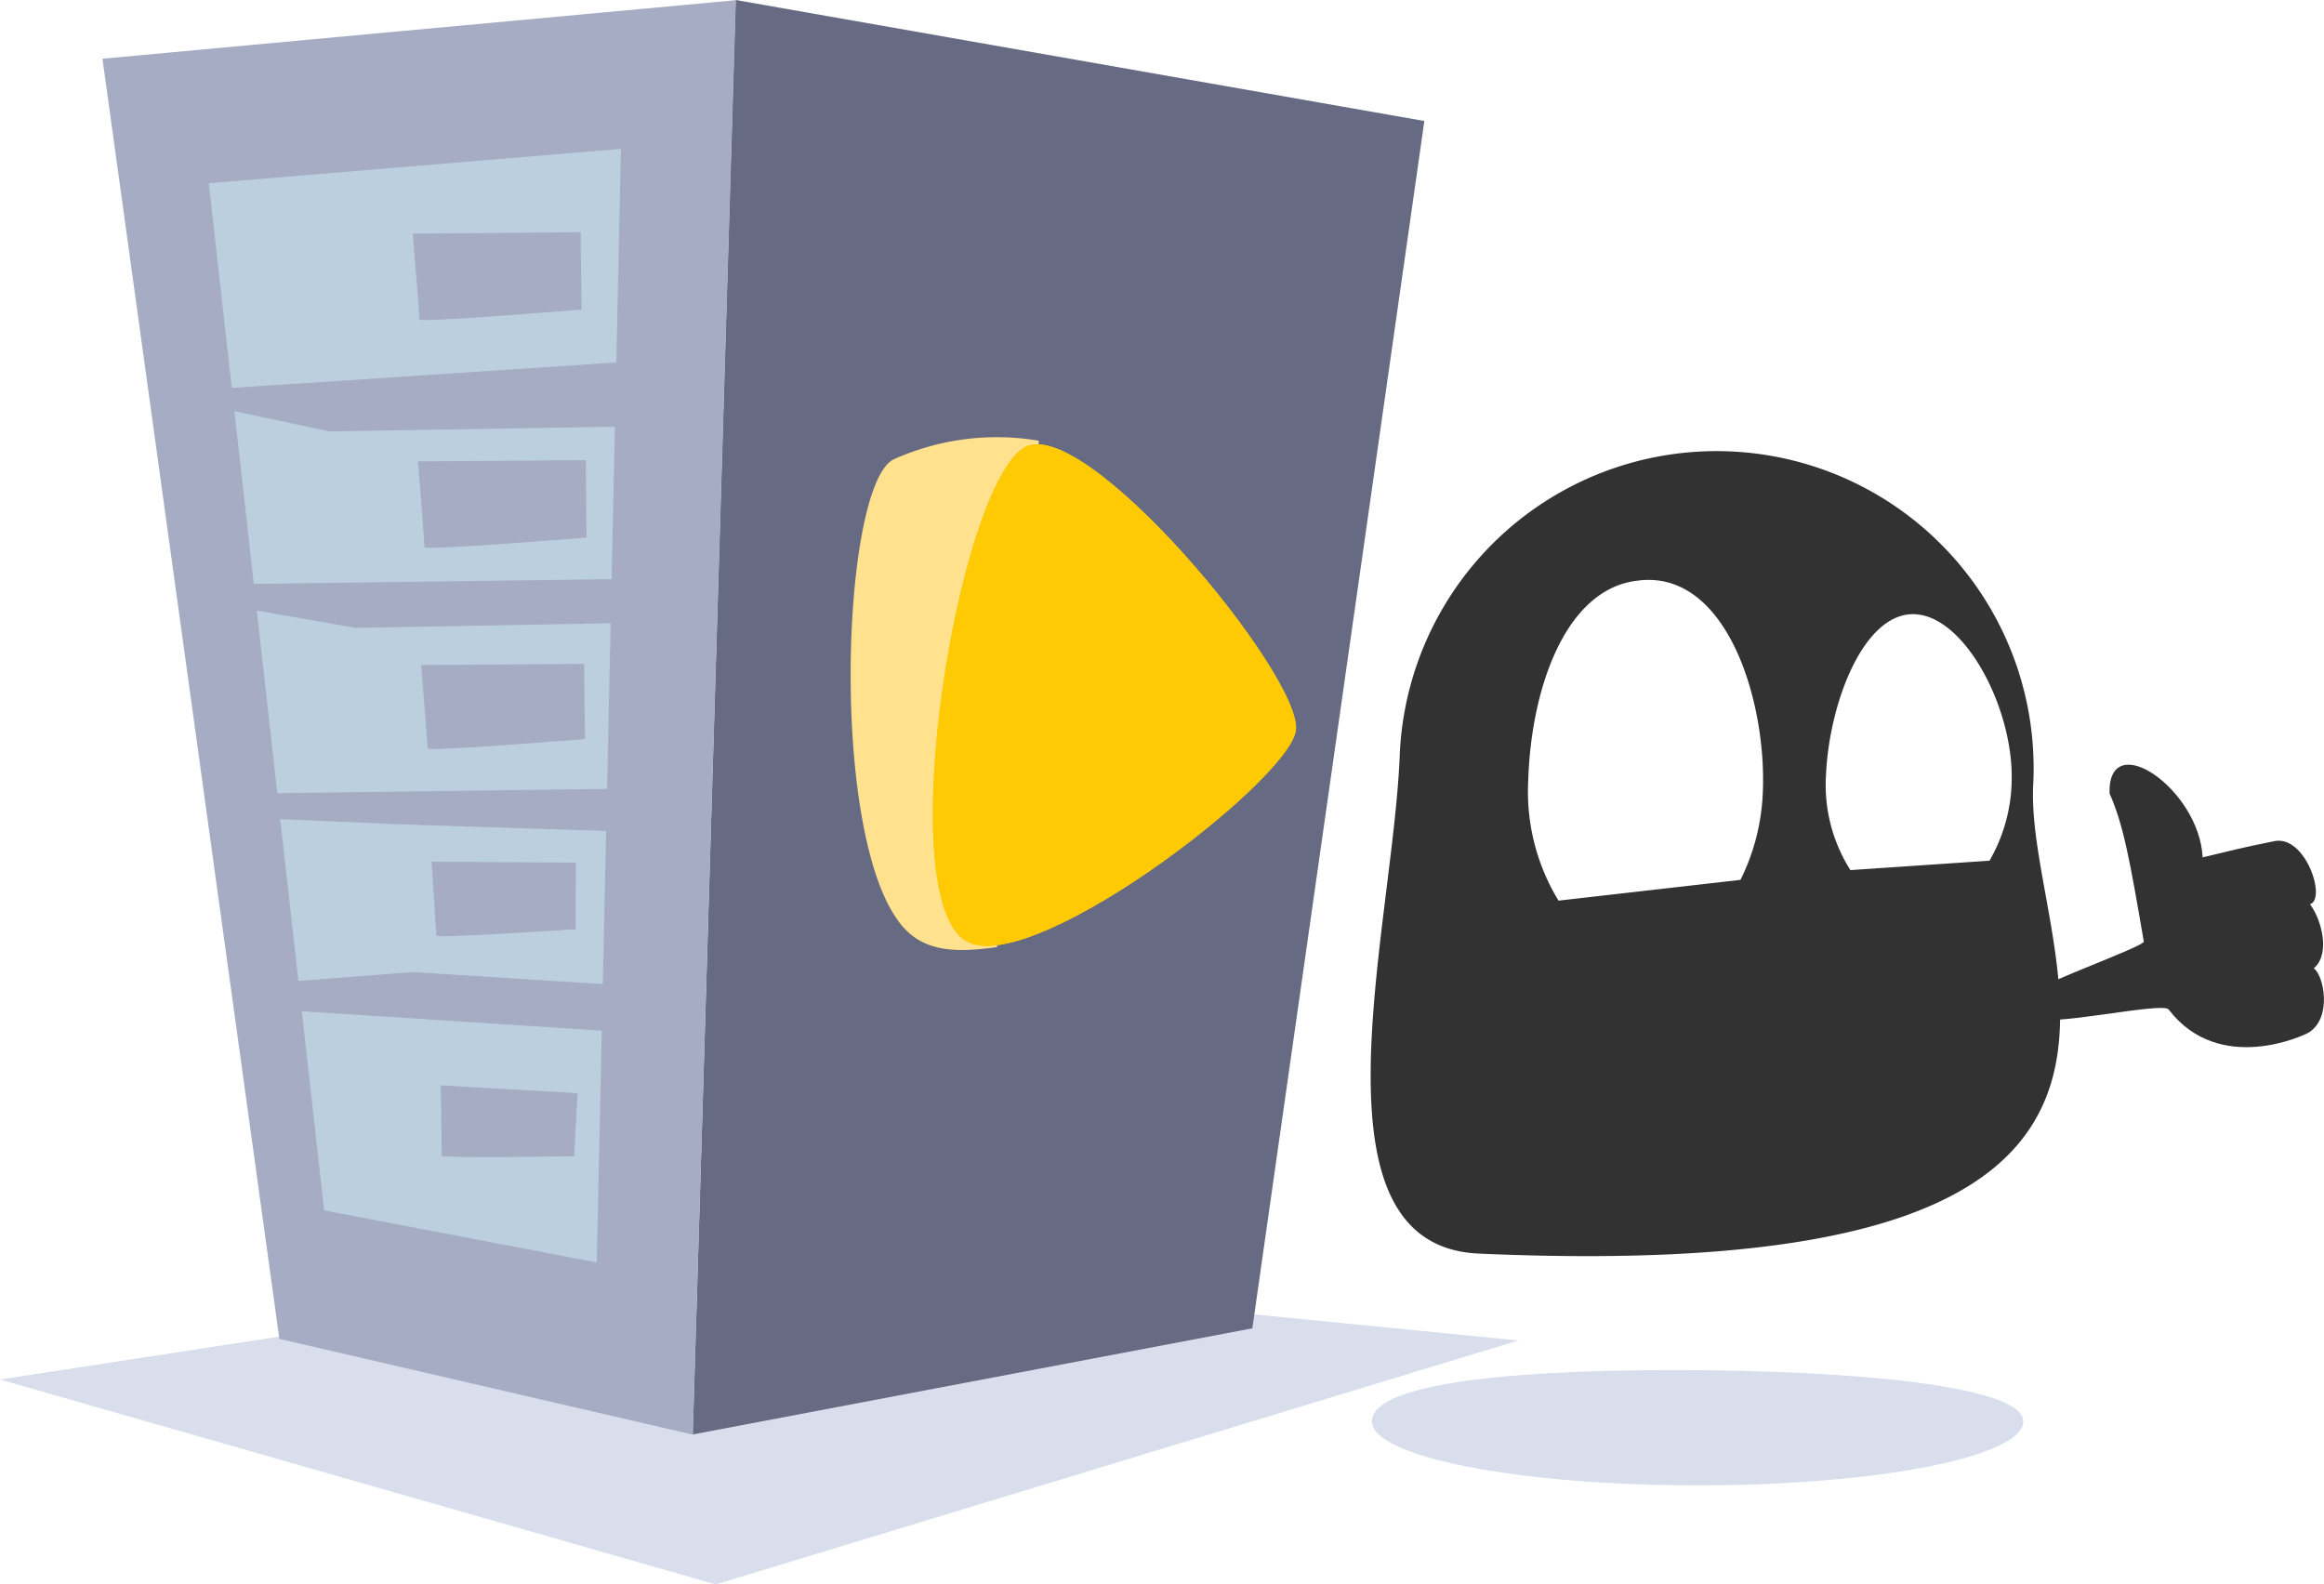 <?xml version="1.0" encoding="UTF-8"?>
<svg xmlns="http://www.w3.org/2000/svg" width="117.338" height="80" viewBox="0 0 117.338 80">
  <g id="Cyberghost-vpn-servers-4" transform="translate(-538.796 -1061)">
    <g id="Group_19476" data-name="Group 19476" transform="translate(538.796 1061)">
      <g id="Group_19407" data-name="Group 19407" transform="translate(0 0)">
        <g id="Group_19406" data-name="Group 19406">
          <path id="Path_98960" data-name="Path 98960" d="M1131.4,349.315l23.015,2.269-40.52,12.318-36.139-10.346,14.819-2.277Z" transform="translate(-1077.755 -283.903)" fill="#d8deec"></path>
          <g id="Group_19405" data-name="Group 19405" transform="translate(5.173)">
            <path id="Path_98961" data-name="Path 98961" d="M1139.885,353.031l-28.254,5.36,2.165-72.428,34.773,6.111Z" transform="translate(-1081.827 -285.964)" fill="#676a83"></path>
            <path id="Path_98962" data-name="Path 98962" d="M1112.571,358.4l-20.874-4.834-8.932-64.638,31.983-2.955Z" transform="translate(-1082.765 -285.964)" fill="#a7acc5"></path>
            <path id="Path_98963" data-name="Path 98963" d="M1107.553,349.468l-13.763-2.628-5.824-51.861,20.808-1.735Z" transform="translate(-1082.596 -285.727)" fill="#bccfdf"></path>
            <path id="Path_98964" data-name="Path 98964" d="M1108.757,303.673l-20.209,1.341.181,1.028,5.31,1.128,14.577-.24Z" transform="translate(-1082.578 -285.388)" fill="#a7acc5"></path>
            <path id="Path_98965" data-name="Path 98965" d="M1109.361,314.27l-19.649.258.2,1.271,5.41.946,13.954-.253Z" transform="translate(-1082.54 -285.043)" fill="#a7acc5"></path>
            <path id="Path_98966" data-name="Path 98966" d="M1110.207,324.51l-19.649.258.2,1.271,6.965.3,12.4.4Z" transform="translate(-1082.512 -284.71)" fill="#a7acc5"></path>
            <path id="Path_98967" data-name="Path 98967" d="M1110.11,334.254l-11.986-.756-6.077.471.069,1.481,17.909,1.158Z" transform="translate(-1082.463 -284.417)" fill="#a7acc5"></path>
            <g id="Group_19400" data-name="Group 19400" transform="translate(15.668 11.723)">
              <path id="Path_98968" data-name="Path 98968" d="M1106.42,297.318c-.007.36.042,3.907.042,3.907s-8.188.678-8.184.5-.339-4.335-.339-4.335Z" transform="translate(-1097.94 -297.318)" fill="#a7acc5"></path>
            </g>
            <g id="Group_19401" data-name="Group 19401" transform="translate(15.928 23.233)">
              <path id="Path_98969" data-name="Path 98969" d="M1106.67,308.465c-.007.36.038,3.908.038,3.908s-8.188.669-8.184.489-.333-4.336-.333-4.336Z" transform="translate(-1098.191 -308.465)" fill="#a7acc5"></path>
            </g>
            <g id="Group_19402" data-name="Group 19402" transform="translate(16.09 33.519)">
              <path id="Path_98970" data-name="Path 98970" d="M1106.583,318.427c-.007.35.037,3.794.037,3.794s-7.95.65-7.947.475-.324-4.209-.324-4.209Z" transform="translate(-1098.348 -318.427)" fill="#a7acc5"></path>
            </g>
            <g id="Group_19403" data-name="Group 19403" transform="translate(16.615 43.509)">
              <path id="Path_98971" data-name="Path 98971" d="M1106.147,328.147c-.01.31-.012,3.36-.012,3.36s-7.046.479-7.041.324-.237-3.73-.237-3.73Z" transform="translate(-1098.857 -328.102)" fill="#a7acc5"></path>
            </g>
            <g id="Group_19404" data-name="Group 19404" transform="translate(17.079 54.802)">
              <path id="Path_98972" data-name="Path 98972" d="M1106.217,339.431c-.025.293-.172,3.185-.172,3.185s-6.705.118-6.692-.029-.046-3.549-.046-3.549Z" transform="translate(-1099.306 -339.039)" fill="#a7acc5"></path>
            </g>
          </g>
        </g>
      </g>
      <path id="Path_98973" data-name="Path 98973" d="M1121.532,308.457c-2.671,1.266-3.308,19.424.491,23.641,1.18,1.322,2.917,1.237,4.718.991l2.11-25.569A12.692,12.692,0,0,0,1121.532,308.457Z" transform="translate(-1076.402 -285.268)" fill="#ffe18e"></path>
      <path id="Path_98974" data-name="Path 98974" d="M1127.9,307.9c-3.289,2.3-6.522,22.049-3.006,24.773,3,2.321,16.341-7.857,16.8-10.505S1130.858,305.841,1127.9,307.9Z" transform="translate(-1076.271 -285.257)" fill="#ffca03"></path>
      <path id="Path_98975" data-name="Path 98975" d="M1127.9,307.9c-3.289,2.3-6.522,22.049-3.006,24.773,3,2.321,16.341-7.857,16.8-10.505S1130.858,305.841,1127.9,307.9Z" transform="translate(-1076.271 -285.257)" fill="#ffca03"></path>
    </g>
    <g id="Group_19478" data-name="Group 19478" transform="translate(608 1083.781)">
      <path id="Path_1142-6" data-name="Path 1142-6" d="M363.774,4529.25c0,1.79-7.36,3.232-16.444,3.232s-16.444-1.446-16.444-3.232,6.165-2.59,15.24-2.59S363.774,4527.462,363.774,4529.25Z" transform="translate(-330.823 -4480.265)" fill="#d8deec" style="isolation: isolate"></path>
      <g id="Group_19477" data-name="Group 19477">
        <path id="Path_98976" data-name="Path 98976" d="M349.088,4414.1a16.011,16.011,0,0,0-16.875,15.1c-.007.121-.012.243-.016.364-.388,8.83-4.841,24.638,4,25.029,39.4,1.745,27.592-14.785,27.986-23.617A16.011,16.011,0,0,0,349.088,4414.1Zm-10.4,16.673c.124-4.6,1.828-9.713,5.495-10.154,4.521-.625,6.553,6.088,6.351,10.677a10.843,10.843,0,0,1-1.127,4.427l-9.188,1.049A10.578,10.578,0,0,1,338.686,4430.777Zm24.408.073a8.354,8.354,0,0,1-1.117,3.909l-7.023.475a8.029,8.029,0,0,1-1.232-4.8c.159-3.636,1.905-8.236,4.489-8.12S363.251,4427.206,363.094,4430.85Z" transform="translate(-330.734 -4414.079)" fill="#323232"></path>
        <path id="Path_98977" data-name="Path 98977" d="M412.527,4463.833c-.044-.252,5.3-2.173,5.262-2.412-.7-4.077-1.021-5.881-1.73-7.479-.093-3.381,4.53-.241,4.7,3.23,1.727-.41,1.73-.434,3.561-.806,1.611-.412,2.713,2.912,1.862,3.171.592.8,1.041,2.523.189,3.235.5.351.944,2.468-.239,3.235-.23.15-4.537,2.179-7.09-1.155-.313-.409-6.354.966-6.6.381C412.33,4464.98,412.621,4464.126,412.527,4463.833Z" transform="translate(-378.753 -4436.664)" fill="#323232"></path>
      </g>
    </g>
  </g>
</svg>

